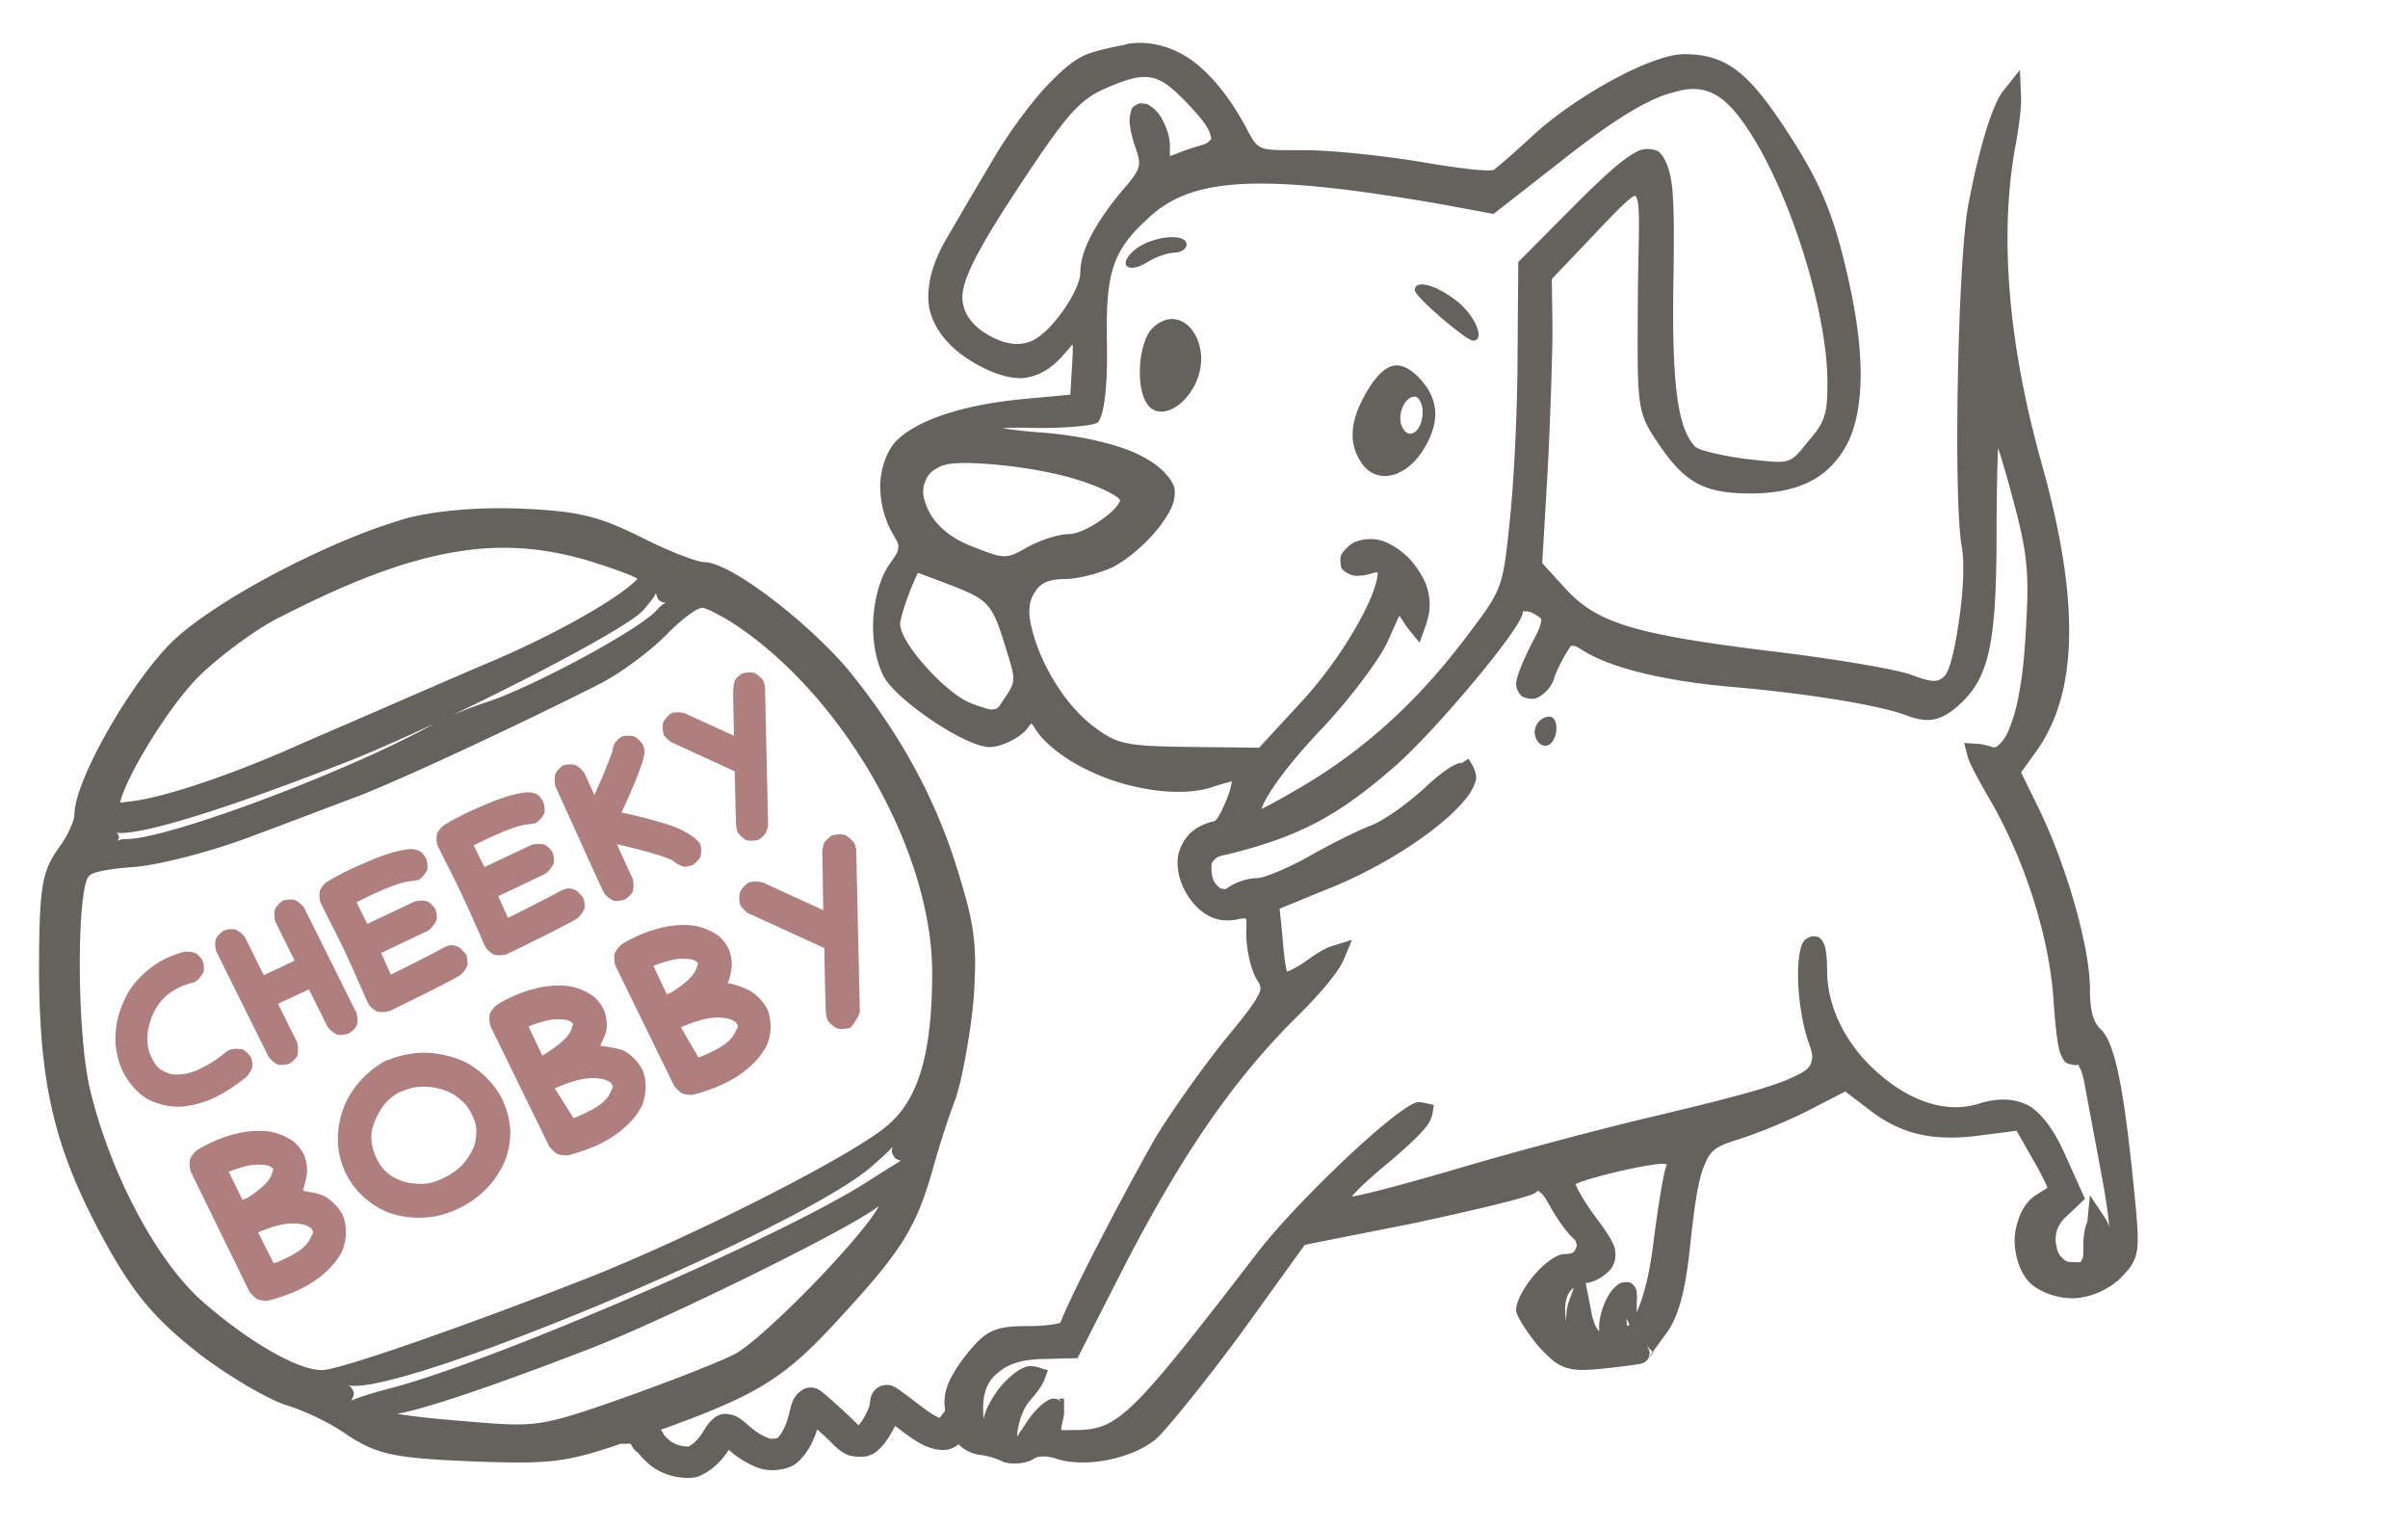 <svg xmlns="http://www.w3.org/2000/svg" width="290" viewBox="0 0 230.25 138" height="184" version="1.0">
  <path d="M107.515.246s-2.913.512-4.027 1.094c-1.118.584-2.098 1.476-3.392 2.821-1.546 1.637-3.91 4.837-5.252 7.238a462 462 0 0 0-4.231 7.188c-1.517 2.521-2.094 4.86-1.756 6.847.448 1.981 1.869 3.767 4.176 5.143 1.784 1.06 3.381 1.569 4.746 1.527 1.386-.127 2.672-.841 3.75-2.046.906-1.05 1.52-1.691 1.49-1.691-.195 0-.454-.243-.518-.294.01.009-.003-.013.005.041q.042.186.058.615c.027.562.007 1.323-.056 2.189l-.168 2.768-4.41.408c-5.893.552-10.328 2.026-12.324 4.104-.865 1.002-1.37 2.515-1.44 4.016-.037 1.49.326 3.178 1.088 4.567.488.866.726 1.191.624 1.55.025.389-.27.774-.923 1.709-.873 1.33-1.387 3.387-1.464 5.346-.062 1.957.31 4.031 1.111 5.406 1.434 2.325 7.781 6.579 10.017 6.579 1.069 0 2.536-.728 3.35-1.47.537-.62.688-.938.754-.815-.05-.07-.219-.089-.12.009.127.127.244.295.413.582 1.332 2.018 4.341 3.864 7.513 4.926 3.179 1.046 6.778 1.413 9.268.633 1.332-.447 2.314-.672 2.291-.606l.072.027-.312-.121-.174-.29.038.062c.121.093.104.304.009.702-.081.452-.255.976-.493 1.52-.456 1.088-.921 2.024-1.259 1.957-.881.211-1.674.648-2.222 1.171a4.56 4.56 0 0 0-1.093 2.052c-.236 1.46.269 3.265 1.575 4.73 1.133 1.239 2.442 1.703 3.956 1.43.392-.092.639-.133.851-.126.168.005.064-.099.017-.054.191.075.12.519.12 1.646 0 1.434.474 3.462 1.056 4.344.202.327.278.432.272.652.052.218.002.401-.199.771-.401.837-1.389 2.077-3.301 4.4-2.262 2.845-5.202 7.018-6.537 9.252-3.711 6.513-9.148 17.154-9.148 17.975 0-.114.139-.305.158-.359-.036.031.012-.003-.036.012a2.6 2.6 0 0 1-.616.155c-.611.112-1.47.185-2.433.185-3.351 0-4.142.378-6.213 3.012-1.697 2.295-2.079 3.533-1.758 5.312.276 1.269.652 2.211 1.13 2.853.56.635 1.347 1.038 2.226 1.147.609.067 1.528.33 2.061.616.767.321 2.146.246 2.916-.188.49-.405 1.453-.366 2.468-.003 2.68.773 6.898-.043 9.225-1.87.974-.814 4.668-5.38 8.181-10.131l6.141-8.52 10.195-2.016c5.758-1.225 10.994-2.471 11.796-2.916.311-.221.333-.309.444-.108.269.115.517.489.959 1.261.68 1.253 1.685 2.644 2.267 3.16.236.204.272.301.294.513.073.186.054.298-.052.46-.112.403-.435.535-1.084.535-.808 0-2.051 1.017-2.934 2.059-.872 1.047-1.682 2.424-1.682 3.3 0 .552 1.047 2.114 2.119 3.434 2.04 2.223 2.751 2.516 6.283 2.149 1.024-.113 1.917-.22 2.552-.306.321-.043.588-.082.768-.114.096-.017.199-.038.266-.055.049-.013.154-.048.223-.082a1.3 1.3 0 0 0 .369-.312c.09-.125.208-.495.187-.704-.022-.206-.226-.522-.322-.642l.024.023.662.678-.633.705.077-.086c.101-.117.846-1.207 1.698-2.344 1.179-1.562 1.824-3.76 2.297-7.857.493-4.58.824-7.04 1.504-8.495.524-1.407 1.385-1.753 3.149-2.306 1.743-.545 4.836-1.785 6.917-2.872l3.868-1.995-.533.275-.482-.36.148.11 2.515 1.914c3.176 2.502 6.33 3.178 11.069 2.495l3.127-.401 1.572 2.758a26 26 0 0 1 1.16 2.174c.131.282.219.493.266.651.025.077.038.104.037.124.028-.093.017-.172-.017-.119l.009-.02.127-.235.226-.138-.065.04c-.169.1-.865.538-1.596 1-1.173.826-1.836 2.561-1.902 4.159-.021 1.603.567 3.411 1.684 4.351 1.172.882 2.686 1.318 4.124 1.261 1.487-.107 3.021-.762 4.148-1.758 1.834-1.791 2.011-2.429 1.675-6.398-1.06-11.339-1.941-15.954-3.282-17.431-.84-.715-1.147-1.882-1.147-3.935 0-3.98-2.157-11.523-4.754-17l-2.101-4.292.269.549-.356.493.146-.203 1.655-2.292c4.027-5.608 4.203-14.42.487-27.655-3.164-11.338-4.017-21.609-2.499-30.099.266-1.427.453-2.736.528-3.683.034-.437.046-.822.035-1.092l-.107-2.623-1.6 2.01a5.3 5.3 0 0 0-.47.747c-.306.591-.652 1.456-.986 2.469-.66 2.021-1.345 4.811-1.912 7.846-.998 5.705-1.395 28.072-.596 32.491.294 1.578.128 4.463-.27 7.137-.386 2.67-.893 4.897-1.437 5.292-.6.602-1.198.554-3.189-.191-1.579-.553-7.669-1.562-13.504-2.252-12.842-1.597-16.48-2.641-19.513-5.994l-2.2-2.403.515-8.773c.264-4.975.464-11.188.464-13.876l-.07-4.926.006.413-.281.297.109-.115 3.638-3.819c1.59-1.669 2.74-2.918 3.578-3.662.409-.367.669-.575.894-.654.119-.112.017-.173-.028-.07.641.379.386 3.272.321 9.544-.033 5.427-.058 8.203.162 9.957.24 1.912.821 2.793 1.731 4.151 2.569 3.859 4.422 4.872 8.941 4.872 2.294 0 4.318-.421 5.85-1.253 1.554-.844 2.789-2.265 3.566-3.974 1.44-3.391 1.405-8.5-.122-15.254-1.472-6.553-2.775-9.558-6.57-15.19-3.26-4.827-5.381-6.325-9.141-6.325-3.001 0-10.034 3.792-14.33 7.66-1.71 1.599-3.456 3.095-3.843 3.393-.5.198-3.243-.112-6.784-.719-3.657-.613-8.744-1.158-11.423-1.158-4.432 0-4.278.152-5.52-2.197-1.553-2.879-3.329-5.052-5.183-6.407-1.904-1.332-4.058-1.892-6.161-1.552m5.602 5.527c1.496 1.578 2.265 2.552 2.36 3.253.108.27.093.358-.098.48-.145.206-.404.314-.898.463-.894.24-2.16.729-2.757.959-.154.077-.136.076-.156.082-.01.041.101.102.126.066-.131-.08-.097-.366-.097-1.049 0-1.066-.497-2.287-1.043-3.057-.303-.399-.729-.759-1.077-.942-.213-.075-.583-.102-.801-.092a2.2 2.2 0 0 0-.669.405 3.2 3.2 0 0 0-.254 1.555c.067.564.222 1.274.46 1.993.719 2.085.71 2.194-1.343 4.576-2.485 3.036-3.841 5.593-3.841 7.644 0 1.592-2.471 5.282-4.289 6.339-1.292.805-2.968.536-4.454-.35-1.521-.827-2.533-2.121-2.533-3.618 0-1.927 1.763-5.203 6.843-12.746 3.203-4.777 4.584-6.263 6.733-7.187 2.128-.938 3.319-1.274 4.416-1.092.531.088.94.267 1.495.647.285.195.557.413.873.696.321.286 1.063 1.032 1.063 1.032m47.259-1.134c2.476-.541 4.118.48 5.94 2.997 4.191 5.808 8.091 17.797 8.091 24.97 0 3.029-.239 3.753-1.904 5.647-1.74 2.191-1.656 2.076-5.834 1.618-2.337-.301-4.409-.808-4.862-1.136-1.732-1.71-2.317-6.023-2.115-16.525.048-3.482.053-6.139-.105-8.012-.172-1.903-.657-3.163-1.374-3.756-.488-.218-1.216-.291-1.769-.07-.471.188-1.061.573-1.709 1.073-1.292 1.002-2.982 2.645-5.153 4.827l-4.45 4.477-.289.29-.003.415-.065 8.628c-.002 4.805-.331 11.813-.727 15.54-.645 6.363-.721 6.674-3.651 10.564-4.595 6.227-9.531 10.884-15.433 14.515a81 81 0 0 1-3.819 2.19c-.504.268-.899.466-1.193.599a3 3 0 0 1-.298.115c.123.026.269.012.243-.02l-.121-.149.483.472c-.068-.066-.083-.08-.048-.163-.007-.137.035-.283.125-.527.179-.508.525-1.133 1.046-1.912 1.049-1.58 2.706-3.589 4.809-5.789 2.599-2.778 5.362-6.462 6.131-8.122.689-1.522 1.312-2.953 1.482-3.216l.133-.057-.197-.653-.83-2.035.905 2.742c-.004-.014-.175.08-.316.221l-.051.05-.066-.021a2 2 0 0 0-.318-.056c.003-.014-.003-.004.07.075.167.174.369.446.621.809.213.345.411.642.56.832l.01.012 1.082 1.331.58-1.615c.084-.235.158-.517.257-.921.244-.969.126-2.084-.217-3.022-.37-.932-1.002-1.868-1.709-2.588-.725-.716-1.646-1.312-2.515-1.604-.889-.261-1.966-.198-2.819.245-.495.343-.88.782-1.069 1.121-.122.278-.092.785.026 1.284a2.35 2.35 0 0 0 1.146.684c.407.052.986.013 1.579-.155.439-.139.657-.182.814-.115.048-.009-.004-.048-.028-.039.017-.028-.039-.092-.039-.051 0 2.299-3.519 8.367-7.312 12.438l-4.037 4.378-6.584-.074c-5.957-.072-6.956-.239-9.016-1.79-2.693-1.9-5.218-5.85-6.106-9.432-.424-1.584-.332-2.762.281-3.589.499-.876 1.385-1.235 2.793-1.235 1.34 0 3.563-.597 4.821-1.233 1.517-.848 3.082-2.265 4.167-3.62.542-.684 1.004-1.407 1.287-2.03.264-.611.362-1.347.239-1.935-.549-1.357-2.065-2.574-4.232-3.451-2.156-.848-5.072-1.463-8.356-1.737-1.701-.114-3.23-.299-4.354-.506-.556-.104-1.004-.21-1.287-.311a.7.7 0 0 1-.221-.092c.01.044.182.248.182.375 0 .124-.164.322-.186.379a.4.4 0 0 1 .129-.04c.223-.066.547-.117.997-.164.922-.092 2.188-.128 3.625-.093 2.879.077 5.664-.181 6.245-.44l.141-.063.063-.078c.54-.673.89-3.307.825-7.311-.146-6.94.483-9.005 3.968-12.161 4.167-3.967 10.829-4.267 27.748-1.368l4.828.894.423.078.343-.267 6.835-5.343c2.42-1.885 4.462-3.321 6.255-4.361a20 20 0 0 1 2.44-1.223c.75-.307 2.218-.666 2.218-.666m29.339 32.075c.037.052.078.145.148.303q.207.483.509 1.376a86 86 0 0 1 1.384 4.672c1.581 5.765 1.768 7.512 1.435 13.048-.194 4.02-.667 7.073-1.387 9.054-.339.972-.678 1.6-1.096 1.963-.314.379-.531.437-.934.267-.458-.126-.878-.222-1.186-.241l-1.305-.079.34 1.304c.157.607.792 1.788 1.95 3.813 3.478 5.906 5.884 13.425 6.265 19.626.168 2.302.328 3.765.548 4.631.13.466.347.868.552 1.115.184.159.627.288 1.118.31.155-.08.156-.089.239.201.222.321.373.869.531 1.758.264 1.453.991 5.278 1.584 8.487.791 4.319.953 5.967.449 6.902a6 6 0 0 1-.354.64c-.011.028.087-.054.06-.043.036-.008.18-.057.222-.076l.076-.034.064.031c.055.027.272.123.328.14-.037.154.071-.17.041-1.095-.003-.601-.067-1.143-.191-1.568a3 3 0 0 0-.316-.683l-1.479-2.233-.278 2.833c.01-.097.061-.394.163-.551.082-.126.378-.365.575-.415.178-.046.523.028.671.076l-.868-.278-.373.606c-.099.161-.21.403-.287.648a6.8 6.8 0 0 0-.232 1.801c0 .92.012 1.34-.194 1.518-.024.235-.204.171-.817.157-.438.036-.698-.069-1-.398-.316-.268-.472-.61-.555-1.096-.245-.977.01-2.057.957-2.88l1.244-1.176.522-.494-.298-.661-1.529-3.388c-1.018-2.341-2.137-3.923-3.398-4.772-1.347-.778-2.972-.87-4.799-.321-3.137 1.073-6.697-.21-9.62-2.767-2.969-2.516-5.017-6.161-5.017-9.953 0-1.059-.085-1.844-.223-2.325-.113-.3-.194-.41-.306-.56.118.106.052.039.089.103.045.077.059.115.036.069a1.3 1.3 0 0 0-.346-.4c-.23-.152-.766-.152-.946-.065-.204.098-.238.185-.144.087l.06-.061.457-.09c-.254.05-.673.204-.826.373a1.8 1.8 0 0 0-.285.483 5 5 0 0 0-.205.84c-.114.671-.16 1.577-.133 2.531.063 1.895.405 4.195.983 5.857.305.881.489 1.443.279 1.922-.094.513-.497.869-1.512 1.346-2.122 1.081-6.45 2.181-14.648 4.127-5.101 1.227-13.382 3.447-18.486 4.978-5.008 1.451-9.369 2.607-9.843 2.459-.009.019.101.158.209.222-.019.088.011.2.036.198.015-.115.142-.268.412-.577.552-.645 1.542-1.56 2.985-2.772 2.098-1.736 3.488-3.057 4.141-3.929.285-.394.45-.86.506-1.233l.107-.704-.941-.197a2.5 2.5 0 0 0-.534-.068c-1.616 0-11.468 9.316-15.337 14.321-12.392 16.095-13.392 17.03-17.667 17.03-.855 0-1.117.06-1.159-.075-.047.039.017.061.017-.046 0-.149.026-.303.105-.616.161-.596.2-1.092.143-1.435.005.078.015.168.015.164v-1h-.98.499l.16.263c.135.222.303.552.311.659.011.151.03.041-.032-.192-.043-.162-.304-.533-.522-.639-.165-.082-.472-.102-.576-.085a1.2 1.2 0 0 0-.216.063 1 1 0 0 0 .165-.05c-.59.179-1.492.908-2.304 2.118-.696 1.032-1.166 1.789-1.127 1.639-.011.041.2.193.22.156-.061-.064-.054-.061-.053-.152-.053-.255-.017-.6.079-1.048.181-.927.571-1.944 1.12-2.537.744-.862 1.204-1.532 1.365-1.968l.346-.933-.906-.284a2.8 2.8 0 0 0-.771-.119c-.847 0-2.059 1.009-2.902 2.039-.829 1.041-1.582 2.41-1.582 3.32 0 .329-.028.549-.123.725-.028.155.091.033.109.033.129 0 .326.174.328.119a1.5 1.5 0 0 1-.158-.438c-.119-.451-.187-1.048-.187-1.74 0-1.563.432-2.663 1.448-3.442.969-.858 2.379-1.266 4.341-1.292l2.659-.07.574-.015.266-.522 4.271-8.38c5.6-10.821 10.504-17.858 16.487-23.777 2.466-2.432 4.002-4.397 4.404-5.352l.824-1.96-1.989.62c-.477.149-1.274.587-2.305 1.335-.601.438-1.178.774-1.643.977a2 2 0 0 1-.476.165c-.057.034.107.157.288.177-.146-.085-.386-1.621-.513-3.418l-.285-2.83 4.988-2.04c3.817-1.554 7.584-3.82 10.176-5.91 1.301-1.054 2.358-2.118 2.977-3.015.31-.466.538-.962.635-1.376.061-.367-.084-.943-.389-1.449l-.332-.551-.447.298c-.375.249-.506.149-.214.051l-.049.012a4.3 4.3 0 0 0-.988.439c-.65.397-1.497 1.063-2.411 1.922-1.622 1.504-3.966 3.207-5.282 3.694-1.418.551-4.166 1.942-6.165 3.097-1.954 1.056-4.038 1.905-4.64 1.905-.879 0-2.163.405-2.83.939l.043-.034.069-.053c-.228.175-.35.235-.506.182-.229-.007-.326-.053-.496-.232-.441-.325-.663-.918-.663-1.79 0-.352.036-.558.284-.757.209-.255.541-.391 1.085-.481 7.02-1.711 10.733-3.696 16.285-8.557 4.001-3.552 12.113-13.258 12.113-14.599 0-.107-.062-.068.011-.068.026-.069.039-.055.189-.043.367-.042.8.115 1.341.523.138.096.188.125.198.21.062.064.053.096.009.272-.043.418-.342 1.046-.926 2.133-.735 1.466-1.454 3.125-1.454 3.781 0 .492.299.954.552 1.199.344.18.852.276 1.227.224.63-.184 1.446-.842 1.804-1.797.183-.641.739-1.776 1.184-2.518.392-.598.439-.831.619-.724.209-.083.492.132 1.332.617 2.676 1.572 7.716 2.763 14.048 3.308 7.052.609 13.945 1.725 16.53 2.701 1.875.714 3.009.587 4.446-.476 3.404-2.701 4.199-5.686 4.199-17.143 0-2.9.051-5.525.123-7.433.038-.948.08-1.71.126-2.237q.033-.386.069-.572c.008-.057-.003-.036.002-.044a1 1 0 0 0-.049.089c-.079.063-.336.263-.521.263s.403.297.403.297m-87.4 4.943c1.915.655 3.279 1.396 3.444 1.755.004.037.034-.033-.031.086-.08.2-.162.331-.303.493-.314.401-.781.807-1.358 1.218-1.141.834-2.439 1.443-3.259 1.443-.89 0-2.744.575-4.003 1.296-1.976 1.108-2.107 1.099-5.148-.103-2.4-.885-3.951-2.448-4.48-4.079-.302-.779-.344-1.455-.071-2.095.201-.66.643-1.124 1.491-1.497.767-.418 3.022-.394 5.789-.115a45 45 0 0 1 4.215.628q1.036.205 1.982.45c.631.164 1.805.542 1.805.542m-15.187 8.959c.646.242 1.514.565 2.502.946 3.64 1.429 3.856 1.769 5.261 6.409.783 2.498.829 2.77-.186 4.236-.549.82-.697 1.168-1.034 1.141-.347.145-.824-.048-2.027-.465-1.295-.443-3.024-1.886-4.49-3.525-1.476-1.628-2.505-3.246-2.505-4.158 0-.411.414-1.738.904-3.021a19 19 0 0 1 .708-1.666 4 4 0 0 1 .096-.188c.184.071.449.171.771.291m70.895 56.217c.026-.049-.025-.123-.054-.062.013.087-.013.158-.089.359-.28.754-.765 3.908-1.165 6.892-.291 2.607-.769 4.751-1.338 6.271-.275.751-.54 1.292-.829 1.658-.235.354-.303.386-.431.386-.011 0 .098.111.087.005-.081-.116-.087-.255-.087-.494 0-.486.072-.861.358-1.063.349-.345.559-.711.625-.962a2.7 2.7 0 0 0-.158-1.156l-1.742.901.018.039 1.862 4.134v-4.764l-.078-.186c-.024-.056-.144-.308-.323-.453-.302-.245-.314-.176-.398-.192-.184-.025-.516.007-.804.094-.319.191-.708.569-.99.987-.516.814-.999 2.098-.999 3.192 0 .473.01.602-.065.641.036.015.268-.037.265-.075-.054.011.005.033-.028-.009-.365-.209-.741-.931-.941-2.106a36 36 0 0 0-.181-.951l-.685-3.383-1.184 3.235-.051.137-.015.04-.007.019v-.002l.056-.125c-.369.838-.384 2.233-.178 2.999.118.314.199.327.128.314.032.014.178-.103.178-.143v.04l.116-.067c-.036.02-.001 0-.002.001-.147-.067-.219-.15-.333-.439-.16-.312-.244-.682-.284-1.139-.11-.912-.01-1.794.413-2.377l-.014.019.011-.014c.394-.464.975-.815 1.459-.815.833 0 1.943-.702 2.505-1.394.391-.596.503-1.283.289-2.083-.269-.692-.867-1.612-1.864-2.92-.65-.898-1.186-1.742-1.529-2.382a4.5 4.5 0 0 1-.337-.733.3.3 0 0 1-.033-.126 1 1 0 0 0-.11.299c.415-.472 6.265-1.91 8.323-2.056.525-.041 1.376.301 1.376.301" style="fill:#65625e"/>
  <path d="M108.645 19.723c-1.879 1.453-.903 2.523 1.053 1.3.83-.535 2.032-.918 2.633-.918.603 0 1.129-.382 1.129-.765 0-1.149-3.158-.84-4.815.383m26.634 3.977c0 .609 4.893 4.816 5.569 4.816 1.204 0 .227-2.371-1.502-3.746-2.034-1.606-4.067-2.141-4.067-1.07m-25.128 3.667c-1.279 1.38-1.579 5.43-.526 7.113.976 1.606 3.232.766 4.512-1.527 2.183-3.902-1.053-8.488-3.986-5.586m20.616 5.891c-1.733 2.906-1.883 5.125-.526 7.035 1.502 2.066 4.362 1.3 6.018-1.605 1.504-2.602 1.279-4.743-.676-6.731-1.806-1.758-3.163-1.375-4.816 1.3m5.266 2.062c0 1.762-1.203 2.754-1.879 1.61-.677-1.075.073-3.063 1.125-3.063.377 0 .754.692.754 1.453m10.912 29.904c-.604.996.299 2.445 1.202 1.91.903-.61.903-2.676 0-2.676-.45 0-.976.309-1.202.766m0 0" style="fill:#65625e"/>
  <path d="M38.702 45.548s-1.827.566-2.825.928c-.996.363-2.039.774-3.084 1.215a85 85 0 0 0-6.305 2.986c-4.101 2.151-7.882 4.586-9.954 6.558-3.925 3.784-9.413 13.321-9.413 16.554 0 .566-.612 2.03-1.457 3.152-1.672 2.361-1.924 3.655-1.93 12.219.094 11.134 1.66 17.194 6.678 26.181 2.613 4.594 4.549 6.811 8.605 10.011 2.834 2.176 6.742 4.467 8.527 4.988 1.665.509 4.223 1.734 5.724 2.836 2.885 1.83 4.387 2.17 11.908 2.483 8.176.293 9.043.114 16.32-2.425 11.003-3.867 13.385-5.301 19.147-11.665 5.619-6.115 7.013-8.383 8.576-13.943.521-1.894 1.482-4.906 2.152-6.636.619-1.83 1.41-6.113 1.717-9.446.372-5.228.127-7.109-1.545-12.469-2.147-6.98-5.624-13.191-10.488-19.149-3.915-4.584-11.23-10.235-13.72-10.235-.651 0-3.284-.984-5.943-2.337-4.245-2.106-6.11-2.545-11.772-2.783-4.208-.15-8.195.246-10.837.952m18.978 4.51c1.966.659 3.282 1.189 3.359 1.394.057-.168.035-.401-.067-.265-.141.19-.353.401-.711.702-.74.623-1.833 1.372-3.23 2.218-2.81 1.702-6.643 3.66-10.634 5.326-4.14 1.76-11.834 5.135-17.172 7.427-4.711 2.128-9.141 3.784-12.557 4.778-1.697.493-3.083.808-4.137.937-1.003.122-1.355.19-1.323.05.022.18.161.37.195.148.043-.284.15-.633.344-1.128.399-1.015 1.056-2.304 1.879-3.713 1.652-2.829 3.818-5.89 5.562-7.539 1.98-1.874 5.101-4.159 7.069-5.192 6.984-3.609 12.421-5.69 17.381-6.487 2.467-.396 4.735-.467 7.052-.236 1.159.116 2.284.303 3.452.568.585.133 1.159.281 1.752.451.592.17 1.831.575 1.831.575m3.553 4.42s.972-1.123 1.195-1.5c.101-.171.132-.239.152-.31 0-.002.125.319.209.581.16.129.355.283.494.304a1 1 0 0 0 .276-.009c-.014.004-.013.004-.121.074a4 4 0 0 0-.822.733c-1.716 1.864-11.943 7.366-16.317 8.776-1.616.52-3.705 1.398-4.725 1.918-8.054 4.544-25.578 11.13-29.591 11.13-.382 0-.586.045-.789.145-.141.07.061-.201.061-.305 0-.055-.086-.3-.133-.357-.031-.037-.16-.121-.134-.111.136.049.317.064.759.039.953-.055 2.369-.338 4.32-.869 3.935-1.072 9.714-3.081 17.143-5.981 8.84-3.496 26.474-12.461 28.132-14.408m10.086 2.223c10.017 7.412 17.58 21.464 17.58 32.39 0 7.357-1.195 11.83-3.993 14.355-2.658 2.66-18.965 10.964-29.532 15.073-11.718 4.582-23.103 8.524-24.764 8.571-2.24.063-6.883-2.569-11.31-6.409-4.403-3.761-8.91-12.141-10.893-20.279-1.344-5.459-1.318-19.522-.109-20.552.273-.396 2.133-.709 4.248-.851 2.349-.168 7.152-1.42 10.735-2.735 3.542-1.303 8.121-3.058 10.155-3.824 3.504-1.241 15.894-6.997 23.736-10.981 1.877-.961 4.712-3.045 6.279-4.628 1.438-1.473 2.855-2.564 3.472-2.611.225.003.669.203 1.529.654.438.23.898.496 1.39.807a48 48 0 0 1 1.538 1.063m11.818 50.809s.775-.688 1.064-.957c.287-.266.501-.475.665-.646.152-.161.195-.211.21-.237a1.2 1.2 0 0 0-.094.492c.016.172.208.541.365.663.127.099.403.189.503.197.015.001-.913.545-3.148 1.984-8.572 5.468-36.178 17.383-45.963 19.858-1.293.337-2.344.663-3.015.926-.317.125-.44.184-.485.219.045-.035.323-.462.295-.761-.02-.216-.258-.586-.388-.677-.072-.051-.216-.105-.245-.117 4.004 1.54 43.395-14.856 50.254-20.96m.284 4.399c-2.426 3.674-11.114 12.45-13.542 13.658-1.462.746-6.289 2.63-10.79 4.229-7.559 2.651-8.175 2.701-13.887 2.243-3.862-.305-6.364-.567-7.911-.865-.747-.143-1.162-.265-1.433-.404-.164-.085.035.202.035.278 0 .151-.163.453-.19.477.011-.01-.017.006.08-.031.239-.091.51-.137.916-.137 1.884 0 8.915-2.274 19.776-6.49 7.111-2.771 24.818-11.477 27.209-13.467.506-.416.82-.603 1.071-.692.084-.03-.008-.017-.03-.02-.083-.011-.388-.198-.45-.295-.039-.06-.048-.218-.147.091a4 4 0 0 1-.256.615c-.126.257-.516.922-.516.922" style="stroke-linecap:square;stroke-linejoin:bevel;fill:#65625e;paint-order:stroke"/>
  <g transform="translate(24.087 119.968)" fill="#373c54"/>
  <g transform="translate(36.03 114.179)" fill="#373c54"/>
  <g transform="translate(52.75 106.075)" fill="#373c54"/>
  <g transform="translate(64.694 100.286)" fill="#373c54"/>
  <path d="M4.652-.295c-.411.13-.85.15-1.271.058-.316-.151-.697-.492-.9-.804a2.5 2.5 0 0 1-.145-.836l-.006.189-.001-.024a167 167 0 0 1-.095-3.41c-.023-1.133-.035-1.857-.051-2.794L-5.1-11.245c-.257-.157-.591-.506-.747-.763-.115-.338-.136-.883-.041-1.252.198-.365.481-.676.827-.906.387-.131.996-.133 1.384-.009l5.763 2.645c-.015-.673-.02-.819-.039-2.023q-.014-1.756-.057-3.511c-.007-.24.085-.672.18-.917.155-.234.503-.549.749-.697.335-.114.858-.133 1.226-.044.327.152.717.492.923.812.074.177.147.44.166.669l.344 15.444c-.018.248-.686 1.36-.926 1.502M-9.312-4.403c.677-.098 2.354-.259 2.276-.133-.305.493-1.038 1.429-1.407 1.816l1.434-1.83c.65.1 1.502.426 2.045.703.668.378 1.31 1.05 1.689 1.754.431 1.024.424 2.314-.025 3.437-.695 1.426-2.115 2.732-4.021 3.674-.884.425-1.983.815-3.067 1.099-.27.028-.737-.038-1.005-.122-.259-.143-.619-.498-.793-.751l-5.592-11.435c-.121-.326-.157-.862-.083-1.213.134-.312.433-.696.718-.9q.591-.35 1.206-.653a13 13 0 0 1 2.828-.965c.949-.199 1.924-.245 2.773-.14A5.6 5.6 0 0 1-7.84-9.005c.34.327.66.755.857 1.135.273.615.376 1.408.268 2.063-.074.355-.16.859-.316 1.213zm-4.847-1.8 1.274 2.689s-.353.189-.098.028c.104-.052-.134.137-.003.051.152-.111.396-.145.582-.253 1.532-.994 2.273-1.743 2.434-2.537.092-.212.116-.194.032-.268.002-.032.012-.015-.054-.062-.247-.228-.473-.299-.973-.314-.537-.052-1.048-.004-1.671.159-.547.137-1.034.299-1.523.507m2.12 6.102-.107.051-.083.015c-.2.037.686-.331.686-.331l1.688 2.917c.384-.141.505-.179 1.118-.476C-7.343 1.424-6.601.812-6.279-.01c.207-.377.238-.451.079-.656-.059-.151-.087-.178-.29-.272-.22-.144-.434-.219-.771-.273-1.25-.213-2.724.145-4.778 1.11m-9.217 1.487c.676-.098 1.323-.088 2.026-.038-.068.135-.116.085-.116.36-.001.578-.672.973-1.041 1.361-.047-.017.726-1.784 1.114-1.646.65.1 1.822.242 2.365.519.668.378 1.31 1.05 1.689 1.754.431 1.022.424 2.314-.025 3.437-.695 1.426-2.115 2.732-4.021 3.673-.884.426-1.983.816-3.067 1.099-.274.028-.743-.039-1.005-.121-.259-.143-.619-.498-.793-.751L-29.723-.404c-.121-.326-.156-.86-.082-1.211.134-.312.433-.696.718-.9q.591-.35 1.206-.653a13 13 0 0 1 2.828-.965c.949-.199 1.924-.245 2.773-.14a5.6 5.6 0 0 1 2.496 1.057c.34.327.66.755.857 1.135.273.615.376 1.408.268 2.063-.073.357-.427 1.088-.583 1.441zm-4.847-1.8 1.369 2.886s-.751.341-.494.178c.11-.055.251-.138.38-.222q.242-.175.5-.327c1.532-.994 2.273-1.743 2.434-2.537.092-.212.116-.194.032-.268.002-.031.012-.015-.054-.062-.247-.228-.473-.299-.973-.314-.537-.052-1.048-.004-1.671.159-.547.137-1.034.299-1.523.507m2.12 6.102-.11.052-.089.016c-.19.035.589-.253.589-.253l1.794 2.837c.384-.141.505-.179 1.118-.476 1.394-.651 2.135-1.263 2.458-2.086.207-.376.238-.45.079-.655-.059-.151-.087-.178-.29-.272-.22-.144-.434-.219-.771-.273-1.249-.214-2.724.145-4.778 1.11m-4.63.857c.461.982.733 2.076.771 3.067.011.994-.2 2.064-.584 2.985a8.9 8.9 0 0 1-1.718 2.519 9.7 9.7 0 0 1-2.607 1.856 9.6 9.6 0 0 1-1.449.559 8.5 8.5 0 0 1-1.614.303 8.6 8.6 0 0 1-3.633-.446c-1.187-.45-2.314-1.268-3.169-2.292a8.3 8.3 0 0 1-.983-1.522 7.7 7.7 0 0 1-.691-2.389 8.8 8.8 0 0 1 .091-2.333 9.4 9.4 0 0 1 .638-2.029 9 9 0 0 1 3.741-3.926c.115-.054.287-.115.406-.146l.077-.02.159-.075c1.179-.429 2.446-.621 3.615-.55 1.217.1 2.422.41 3.393.872 1.541.811 2.805 2.081 3.557 3.567m-9.776-.712c-1.056.576-1.72 1.287-2.251 2.461-.566 1.136-.639 2.113-.246 3.282.076.233.14.392.235.58.223.486.463.844.792 1.172.344.344.603.538.931.701.675.376 1.35.557 2.217.591.841.066 1.594-.103 2.495-.556.337-.157.632-.325.938-.543a5 5 0 0 0 1.496-1.576c.418-.633.614-1.197.663-1.914.088-.703-.023-1.289-.389-2.007-.301-.639-.633-1.072-1.125-1.461a4.3 4.3 0 0 0-1.536-.89 5.4 5.4 0 0 0-1.707-.321c-.861-.038-1.552.089-2.29.42-.188.077-.12.035-.223.061m-11.528 9.445a10.2 10.2 0 0 1 2.125-.071c-.068.135-.083.316-.16.443-.303.491-.729.924-1.099 1.312-.115-.138 1.03-2.25 1.542-1.633.649.1 1.396.229 1.938.506.667.378 1.308 1.048 1.688 1.752.431 1.025.424 2.316-.024 3.438-.695 1.427-2.117 2.732-4.022 3.674-.883.426-1.975.814-3.059 1.097-.278.03-.743-.034-1.007-.118-.265-.145-.626-.499-.798-.753l-5.597-11.441a2.54 2.54 0 0 1-.08-1.202c.162-.356.409-.666.719-.905.385-.229.804-.456 1.206-.652.921-.436 1.893-.77 2.829-.967.948-.197 1.923-.244 2.775-.139.905.143 1.76.506 2.492 1.056.342.329.661.758.858 1.137.273.615.376 1.406.269 2.063-.074.358-.195.996-.351 1.349zm-4.849-1.8 1.306 2.66s-.351.225-.095.063c.102-.051-.175.111-.041.023.151-.109.398-.122.583-.231 1.533-.994 2.274-1.743 2.435-2.537.092-.212.115-.195.033-.269-.004-.037.011-.016-.055-.061-.247-.227-.474-.299-.973-.314-.537-.052-1.047-.003-1.672.16q-.78.192-1.521.506m2.12 6.103-.11.052-.091.017c-.19.034.883-.383.883-.383l1.501 2.965c.384-.141.506-.179 1.118-.475 1.395-.652 2.135-1.263 2.459-2.085.207-.377.237-.452.078-.656-.058-.152-.086-.179-.288-.272-.221-.145-.436-.22-.772-.274-1.251-.213-2.725.146-4.778 1.111" style="fill:rgba(150,87,86,.765)" transform="translate(76.638 94.497)" fill="#373c54"/>
  <path d="M6.535-1.884c-1.091.526-2.283.843-3.362.899-1.092.018-2.229-.254-3.15-.754-.917-.55-1.753-1.481-2.298-2.576a7.5 7.5 0 0 1-.724-2.857 8.6 8.6 0 0 1 .354-2.724 9.8 9.8 0 0 1 1.05-2.319 9.2 9.2 0 0 1 3.368-2.922 11 11 0 0 1 1.794-.656c.307-.056.826.017 1.166.16.205.155.458.438.583.639.112.29.167.757.127 1.063-.144.355-.45.765-.745.95l-.059.032-.111.079-.176.043a6 6 0 0 0-1.211.429c-.965.451-1.618 1.009-2.187 1.887-.279.429-.48.884-.658 1.471a4.7 4.7 0 0 0-.234 1.727C.06-6.714.177-6.246.461-5.69c.324.702.623 1.058 1.122 1.294.512.295.951.384 1.587.32.675-.032 1.296-.217 2.037-.591.765-.363 1.538-.868 2.414-1.579l.091-.074.091-.043c.077-.037.078-.036.119-.052.335-.12.888-.132 1.26-.03.278.154.612.476.789.766.091.253.141.608.126.874a2.7 2.7 0 0 1-.551.961c-1.031.821-2.064 1.493-3.011 1.96" style="stroke-width:33px;fill:rgba(150,87,86,.765)" transform="translate(14.04 102.735)" fill="#965756"/>
  <path d="M1.286-15.008a2.45 2.45 0 0 1 1.11-.053c.307.133.702.459.905.756L8.294-4.287c.118.333.181.933.007 1.281-.138.275-.489.568-.768.727a2.5 2.5 0 0 1-1.024.112c-.341-.132-.776-.471-.982-.793L3.758-6.511.804-5.135l1.8 3.639c.138.349.149.964.04 1.349a2.5 2.5 0 0 1-.716.721c-.291.115-.8.163-1.109.122C.488.55.076.206-.114-.102l-4.973-10.007c-.12-.335-.184-.944-.011-1.291.129-.258.481-.574.713-.729a2.5 2.5 0 0 1 1.028-.13c.365.135.808.46 1.018.799l1.783 3.59 2.952-1.393-.701-1.393c-.373-.766-.753-1.529-1.136-2.303-.115-.318-.139-.838-.055-1.19.155-.308.484-.671.782-.859" style="stroke-width:33px;fill:rgba(150,87,86,.765)" transform="translate(25.78 97.045)" fill="#965756"/>
  <path d="M-.618-10.519q-.428.204-.887.443c.427.842.69 1.371 1.032 2.063l4.461-2.107c.345-.137.938-.147 1.335-.03.244.152.558.47.712.703a2.5 2.5 0 0 1 .13 1.028c-.129.358-.496.825-.813 1.04L.844-5.229c.146.316.169.365.412.898q.292.651.516 1.172a173 173 0 0 0 2.977-1.498 64 64 0 0 0 2.135-1.12l.158-.09-.244.144c.185-.109.522-.248.743-.256.222-.008.554.102.744.194.226.147.55.508.711.747.088.254.133.689.112.957-.113.33-.458.791-.73 1.001a87 87 0 0 1-2.409 1.268c-1.11.565-2.518 1.263-4.28 2.116C1.367.425.792.445.44.359.147.203-.237-.113-.379-.397a20 20 0 0 1-.273-.581l-.464-1.067c-.197-.429-.4-.886-.612-1.382-.218-.484-.424-.944-.632-1.386a94 94 0 0 0-1.499-3.074c-.353-.681-.745-1.466-1.114-2.221a2.7 2.7 0 0 1-.041-1.075c.13-.293.393-.648.683-.844l.553-.334c.407-.223.858-.459 1.321-.693.473-.232.968-.459 1.477-.674 1.967-.894 3.598-1.389 4.712-1.443.26.013.68.105.902.261.211.149.406.438.522.665.104.292.152.744.111 1.05-.142.335-.494.761-.794.951-.212.077-.57.137-.8.127l.158.007.02-.001c-.874.028-2.303.544-4.469 1.592" style="stroke-width:33px;fill:rgba(150,87,86,.765)" transform="translate(35.594 92.289)" fill="#965756"/>
  <path d="M-.618-10.519q-.428.204-.887.443c.427.842.69 1.371 1.032 2.063l4.461-2.107c.345-.137.938-.147 1.335-.03.244.152.558.47.712.703a2.5 2.5 0 0 1 .13 1.028c-.129.358-.496.825-.813 1.04L.844-5.229c.146.316.169.365.412.898q.292.651.516 1.172a173 173 0 0 0 2.977-1.498 64 64 0 0 0 2.135-1.12l.158-.09-.244.144c.185-.109.522-.248.743-.256.222-.008.554.102.744.194.226.147.55.508.711.747.088.254.133.689.112.957-.113.33-.458.791-.73 1.001a87 87 0 0 1-2.409 1.268c-1.11.565-2.518 1.263-4.28 2.116C1.367.425.792.445.44.359.147.203-.237-.113-.379-.397a20 20 0 0 1-.273-.581l-.464-1.067c-.197-.429-.4-.886-.612-1.382-.218-.484-.424-.944-.632-1.386a94 94 0 0 0-1.499-3.074c-.353-.681-.745-1.466-1.114-2.221a2.7 2.7 0 0 1-.041-1.075c.13-.293.393-.648.683-.844l.553-.334c.407-.223.858-.459 1.321-.693.473-.232.968-.459 1.477-.674 1.967-.894 3.598-1.389 4.712-1.443.26.013.68.105.902.261.211.149.406.438.522.665.104.292.152.744.111 1.05-.142.335-.494.761-.794.951-.212.077-.57.137-.8.127l.158.007.02-.001c-.874.028-2.303.544-4.469 1.592" style="stroke-width:33px;fill:rgba(150,87,86,.765)" transform="translate(46.793 86.86)" fill="#965756"/>
  <path d="M8.972-4.775c.108.344.105.891-.001 1.237-.148.26-.444.565-.714.741a2.9 2.9 0 0 1-.824.185c-.341-.078-.8-.328-1.019-.555l.054.056.017.026c-.096-.146-.534-.319-1.512-.651a47 47 0 0 0-2.662-.73c-.98-.235-.857-.201-1.311-.3.284.63.353.785.739 1.634.381.84.637 1.391.758 1.641.118.334.109.927-.005 1.305a2.6 2.6 0 0 1-.704.682C1.526.607 1.042.669.73.647.389.516-.046.179-.252-.143c-.207-.411-.694-1.468-1.457-3.15-.757-1.686-1.809-4.004-3.165-6.984-.11-.346-.107-.914 0-1.258.141-.251.442-.578.688-.747l.052-.035.054-.016a2.5 2.5 0 0 1 1.091-.016c.321.158.708.508.884.796.33.728.643 1.415.947 2.063q.173-.37.324-.717c.309-.687.565-1.285.779-1.816.419-1.084.611-1.545.62-1.655.026-.216.109-.512.199-.711.146-.231.441-.519.678-.666a2.37 2.37 0 0 1 1.211-.019c.293.156.627.467.813.762.084.204.157.487.175.718l.003.051-.013.086c-.135.875-.844 2.732-2.075 5.394l-.126.259c.649.137.895.186 1.857.427.963.235 1.87.492 2.704.768 1.464.476 2.563 1.192 2.981 1.834" style="stroke-width:33px;fill:rgba(150,87,86,.765)" transform="translate(57.993 81.432)" fill="#965756"/>
  <path d="M3.994-.091c-.302.106-.841.125-1.17.06a2.5 2.5 0 0 1-.863-.797 2.5 2.5 0 0 1-.124-.791l-.008.193v-.026q-.048-1.455-.079-2.901c-.023-.959-.034-1.508-.05-2.266L-4.347-9.4a2.6 2.6 0 0 1-.735-.7 2.5 2.5 0 0 1-.065-1.183c.147-.317.51-.718.809-.908.373-.107.918-.104 1.254.016l4.707 2.15-.029-1.469a197 197 0 0 1-.047-3.076l-.001-.07.039.337a2.5 2.5 0 0 1 .157-1.065c.144-.201.434-.468.655-.605a2.4 2.4 0 0 1 1.151-.066c.322.149.706.479.899.777.071.184.136.445.146.63L4.891-1.5a2.5 2.5 0 0 1-.249.812c-.13.184-.43.451-.648.598Z" style="stroke-width:33px;fill:rgba(150,87,86,.765)" transform="translate(68.555 76.313)" fill="#965756"/>
  <path style="paint-order:fill;stroke-linecap:square;stroke-linejoin:bevel;fill-opacity:0;fill:#65625e;stroke:#65625e;stroke-width:3px" d="M60.922 132.46c.647-.008.639.999.953 1.149.475.022-.285-.092 1.197 1.205.54.473 1.778 1.052 3.124.898 1.237-.483 1.976-1.543 2.412-2.257.217-.356.349-.556.529-.7.172-.137.144-.184.411-.092.316-.043.945.698 1.895 1.374a7 7 0 0 0 1.619.842c.575.201 1.425.149 2.067-.149.907-.712 1.406-1.932 1.672-2.873s.305-1.469.624-1.694c.021.025-.192.295.068.411.305.136-.242-.723.151-.405.79.639 2.47 2.202 2.766 2.482.047.042.275.3.554.549.141.126.35.292.531.393.216.121.782.15 1.2.085.772-.524 1.44-1.761 1.764-2.575.323-.813.151-1.371.385-1.232.214.114 1.128.803 2.324 1.708.599.453 1.272.939 1.873 1.212.32.146.762.273 1.109.277.381.004.55-.215.55-.215" fill="none"/>
</svg>
